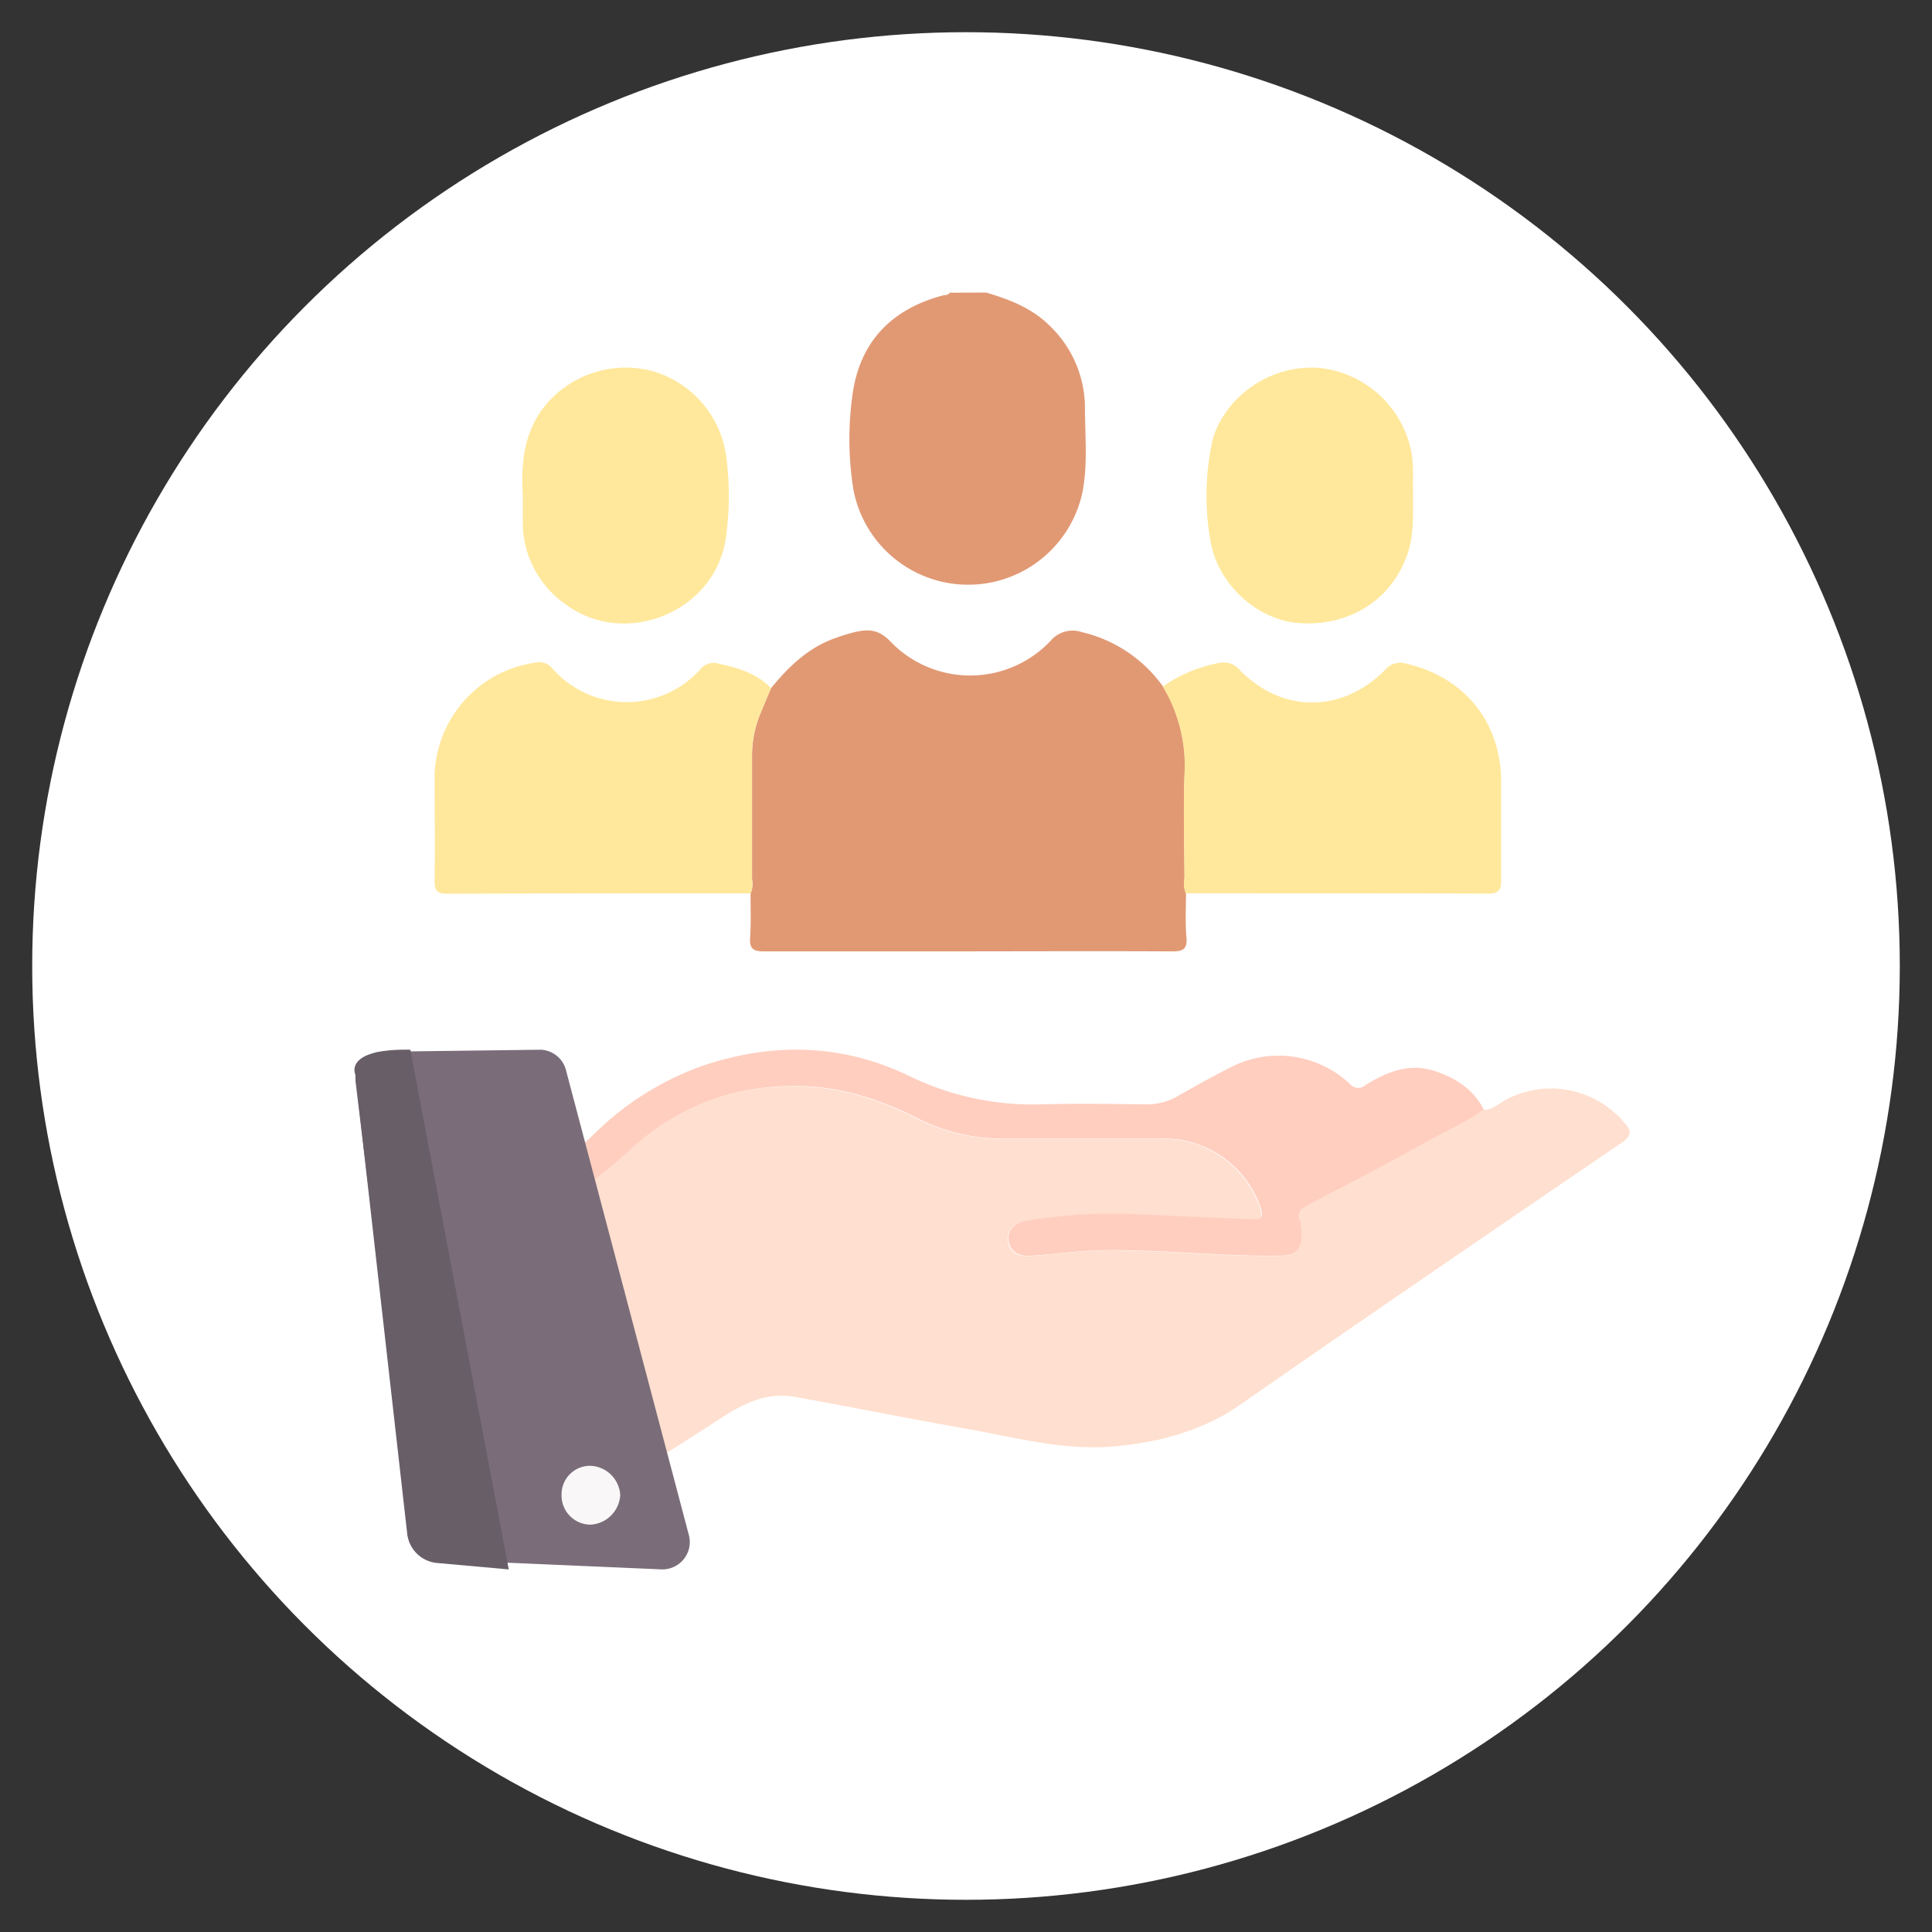 <svg xmlns="http://www.w3.org/2000/svg" id="&#x5716;&#x5C64;_1" data-name="&#x5716;&#x5C64; 1" viewBox="0 0 300 300"><rect x="0" y="0" width="300" height="300" fill="#333333" stroke="none"/><defs><style>.cls-1{fill:#fff;}.cls-2{fill:#e19974;}.cls-3{fill:#ffdfcf;}.cls-4{fill:#ffe89c;}.cls-5{fill:#ffcebf;}.cls-6{fill:#7a6d79;}.cls-7{fill:#f9f7f8;}.cls-8{fill:#685e68;}</style></defs><circle class="cls-1" cx="150" cy="150" r="145"></circle><path class="cls-2" d="M153.15,45.43c3.68,1.1,7.2,2.45,10,5.3a17.68,17.68,0,0,1,5.32,12.48c0,4.3.44,8.62-.32,12.89a18.14,18.14,0,0,1-35.62,0,49.24,49.24,0,0,1-.14-14.89c1.12-8.13,6.07-13.23,14-15.33.38-.1.83,0,1.08-.43Z"></path><path class="cls-3" d="M94.82,230.93C93,226.75,92,222.29,90.6,218c-2.76-8.69-5.32-17.45-8-26.17a17.43,17.43,0,0,1-1-4.08,7.3,7.3,0,0,0,2.57-.39c5.56-1.7,9.86-5.31,14-9.15a36.33,36.33,0,0,1,22.94-9.46c7.59-.5,14.59,1.55,21.29,4.95a28.69,28.69,0,0,0,13.18,3.14q12.42,0,24.84,0a15.85,15.85,0,0,1,15.24,10.76c.52,1.43.06,1.84-1.32,1.78-2.47-.13-5-.21-7.43-.31-7.69-.33-15.41-1-23.12-.09-1.59.18-3.19.34-4.75.67s-2.81,1.42-2.54,3.08,1.46,2.42,3.27,2.32c3.74-.2,7.45-.8,11.21-.86,9.34-.15,18.64,1,28,.84,2.1,0,3-.81,3-2.86a6.51,6.51,0,0,0-.25-2.59c-.41-1.06,0-1.71,1-2.24,6.13-3.21,12.26-6.41,18.31-9.77,3.1-1.73,6.39-3.13,9.27-5.24,1.46.06,2.44-1,3.61-1.61a14.91,14.91,0,0,1,18.31,3.61c1.15,1.29,1.17,2-.41,3.11q-25,17-49.89,34.18c-3,2.1-6.08,4.2-9.1,6.33-5.94,4.18-12.64,6-19.8,6.64-7.83.71-15.29-1.38-22.84-2.71-9-1.58-17.91-3.38-26.88-5-4.4-.76-8.09,1.19-11.66,3.52-5.18,3.38-10.43,6.64-15.66,9.94A13.37,13.37,0,0,1,94.82,230.93Z"></path><path class="cls-2" d="M119.73,106.85c2.8-3.42,5.92-6.42,10.24-7.86a29.1,29.1,0,0,1,2.89-.87c2.07-.46,3.68-.35,5.44,1.53a17.17,17.17,0,0,0,24.86-.17A4.47,4.47,0,0,1,168,98.16a21.49,21.49,0,0,1,12.6,8.45,23.8,23.8,0,0,1,3.35,13.83c-.2,5.3-.05,10.61,0,15.91a4.45,4.45,0,0,0,.21,2.37c0,2.29-.13,4.59.07,6.86.16,1.92-.65,2.16-2.3,2.15-12.65-.06-25.29,0-37.93,0-8.48,0-17,0-25.42,0-1.72,0-2.2-.5-2.1-2.16.15-2.27.06-4.57.07-6.85a3.59,3.59,0,0,0,.23-2.17q0-9.8,0-19.59a17.18,17.18,0,0,1,1.49-6.62C118.73,109.18,119.24,108,119.73,106.85Z"></path><path class="cls-4" d="M119.73,106.85c-.49,1.17-1,2.33-1.48,3.5a17.18,17.18,0,0,0-1.49,6.62q0,9.8,0,19.59a3.59,3.59,0,0,1-.23,2.17c-15.68,0-31.37,0-47.05.05-1.61,0-2-.46-2-2.05.09-5.45,0-10.9,0-16.36a18.19,18.19,0,0,1,15.74-17.49,2.6,2.6,0,0,1,2.62,1,15.38,15.38,0,0,0,22.84.13,2.65,2.65,0,0,1,3-.93C114.66,103.71,117.52,104.58,119.73,106.85Z"></path><path class="cls-4" d="M184.12,138.72a4.45,4.45,0,0,1-.21-2.37c0-5.3-.17-10.61,0-15.91a23.8,23.8,0,0,0-3.35-13.83,22.19,22.19,0,0,1,8.65-3.65,3.24,3.24,0,0,1,3.22,1c6.62,6.83,16,6.84,22.71,0a3,3,0,0,1,3.21-.91c9.06,2.09,14.72,9.07,14.75,18.36,0,5.12,0,10.23,0,15.35,0,1.5-.49,2-2,2C215.49,138.72,199.81,138.73,184.12,138.72Z"></path><path class="cls-5" d="M230.41,172.28c-2.88,2.11-6.17,3.51-9.27,5.24-6,3.36-12.18,6.56-18.31,9.77-1,.53-1.45,1.18-1,2.24a6.51,6.51,0,0,1,.25,2.59c-.08,2-.93,2.83-3,2.86-9.33.17-18.63-1-28-.84-3.76.06-7.47.66-11.21.86-1.81.1-3-.76-3.27-2.32s.93-2.74,2.54-3.08,3.16-.49,4.75-.67c7.71-.9,15.43-.24,23.12.09,2.47.1,5,.18,7.43.31,1.38.06,1.84-.35,1.32-1.78a15.85,15.85,0,0,0-15.24-10.76q-12.42,0-24.84,0a28.69,28.69,0,0,1-13.18-3.14c-6.7-3.4-13.7-5.45-21.29-4.95a36.33,36.33,0,0,0-22.94,9.46c-4.18,3.84-8.48,7.45-14,9.15a7.3,7.3,0,0,1-2.57.39A28,28,0,0,1,80,182.5c4.76-.56,8.61-2.94,12-6.16a45.78,45.78,0,0,1,16.85-10.76c10.92-3.74,21.77-3.55,32.15,1.41a43.89,43.89,0,0,0,20.6,4.5c5.45-.16,10.91-.08,16.36,0a9.77,9.77,0,0,0,5.15-1.42c2.57-1.47,5.16-2.9,7.8-4.24a16.17,16.17,0,0,1,18.72,2.5,1.66,1.66,0,0,0,2.42.14c3.28-2,6.72-3.46,10.68-2.18C226,167.35,228.74,169.11,230.41,172.28Z"></path><path class="cls-4" d="M81.18,76.93c-.28-4.78.09-9.36,3.07-13.44a16.19,16.19,0,0,1,17-5.88A16,16,0,0,1,112.78,71a46.07,46.07,0,0,1-.15,13.06c-2,11.15-15.67,16.52-24.79,9.8a15.55,15.55,0,0,1-6.66-13.11Z"></path><path class="cls-4" d="M219.41,76.31c0,3.8.15,6.8-.87,9.75-2.44,7.07-9,11.25-16.85,10.69-6.54-.47-12.75-6.16-13.77-13a40.29,40.29,0,0,1,.32-15.2c1.36-5.71,7.82-12,16.55-11.43A16.28,16.28,0,0,1,219,69.46C219.63,72,219.33,74.54,219.41,76.31Z"></path><path class="cls-6" d="M55.22,168.07l8.58,70.38a4.26,4.26,0,0,0,4,3.73l34.87,1.51a4.25,4.25,0,0,0,4.26-5.47L87.84,166A4.25,4.25,0,0,0,84,163l-24.33.31A4.25,4.25,0,0,0,55.22,168.07Z"></path><path class="cls-7" d="M87.2,232a4.42,4.42,0,0,1,4.48-4.39,4.82,4.82,0,0,1,4.63,4.56,4.89,4.89,0,0,1-4.62,4.58A4.53,4.53,0,0,1,87.2,232Z"></path><path class="cls-8" d="M63.72,163,79,243.7l-11.11-1a5.13,5.13,0,0,1-4.66-4.55l-8.07-71.35S53.37,162.81,63.72,163Z"></path></svg>
